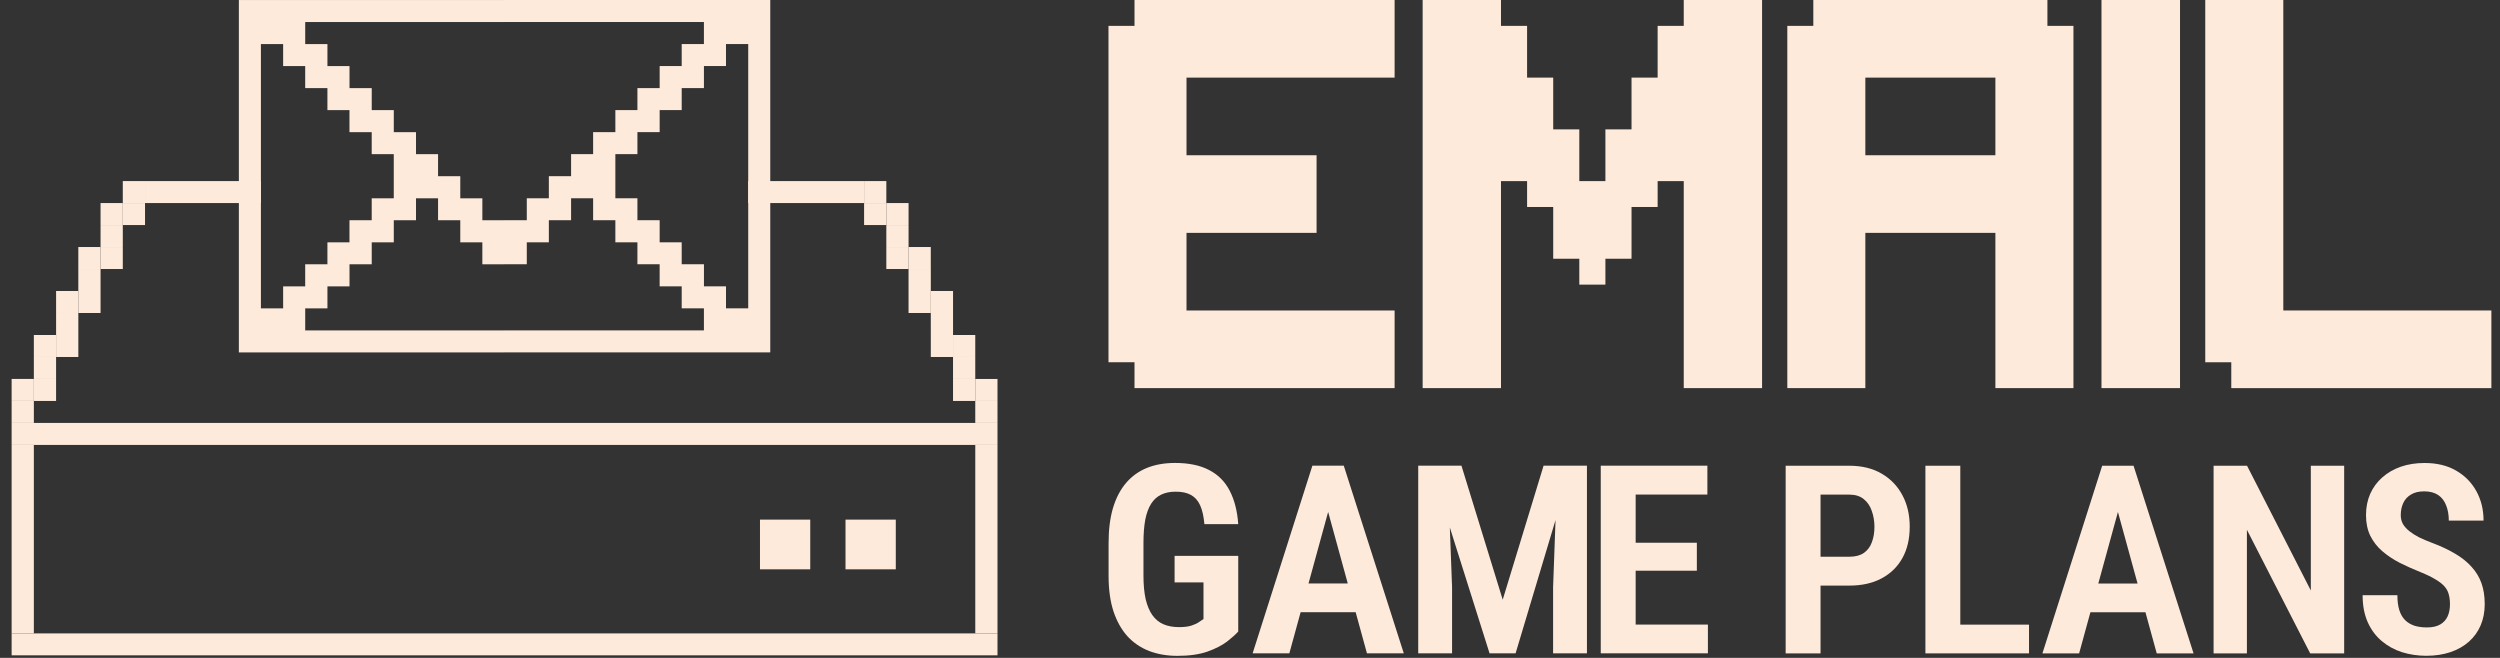 <svg width="152" height="40" viewBox="0 0 152 40" fill="none" xmlns="http://www.w3.org/2000/svg">
<rect x="0" y="0" width="152" height="40" fill="#333333" stroke="none"/>
<g clip-path="url(#clip0_10_1050)">
<path d="M60.648 25.714H0.707V27.051H60.648V25.714Z" fill="#FDEADB"/>
<path d="M60.648 38.509H0.707V39.845H60.648V38.509Z" fill="#FDEADB"/>
<path d="M2.058 27.05H0.707V38.509L2.058 38.509V27.05Z" fill="#FDEADB"/>
<path d="M60.648 27.05H59.297V38.509L60.648 38.509V27.05Z" fill="#FDEADB"/>
<path d="M15.863 11.01H8.817V12.346H15.863V11.01Z" fill="#FDEADB"/>
<path d="M52.537 11.01H45.492V12.346H52.537V11.01Z" fill="#FDEADB"/>
<path d="M55.241 12.346H53.889V13.683H55.241V12.346Z" fill="#FDEADB"/>
<path d="M55.241 13.683H53.889V15.02H55.241V13.683Z" fill="#FDEADB"/>
<path d="M53.889 11.009H52.537V12.346L53.889 12.346V11.009Z" fill="#FDEADB"/>
<path d="M55.241 15.019H53.889V16.356H55.241V15.019Z" fill="#FDEADB"/>
<path d="M56.592 15.019H55.24V16.356H56.592V15.019Z" fill="#FDEADB"/>
<path d="M56.593 16.356H55.24L55.24 17.693H56.593V16.356Z" fill="#FDEADB"/>
<path d="M56.593 17.692H55.24V19.03H56.593V17.692Z" fill="#FDEADB"/>
<path d="M57.945 17.692H56.592V19.03H57.945V17.692Z" fill="#FDEADB"/>
<path d="M57.945 19.03H56.592L56.593 20.368H57.945V19.03Z" fill="#FDEADB"/>
<path d="M57.945 20.368H56.593V21.705H57.945V20.368Z" fill="#FDEADB"/>
<path d="M59.296 20.368H57.944V21.705H59.296V20.368Z" fill="#FDEADB"/>
<path d="M59.296 21.704H57.944V23.041H59.296V21.704Z" fill="#FDEADB"/>
<path d="M59.296 23.041H57.944V24.378H59.296V23.041Z" fill="#FDEADB"/>
<path d="M53.889 12.346L52.537 12.346V13.683H53.889V12.346Z" fill="#FDEADB"/>
<path d="M60.648 23.041H59.296V24.378H60.648V23.041Z" fill="#FDEADB"/>
<path d="M60.648 24.377H59.296V25.714L60.648 25.714V24.377Z" fill="#FDEADB"/>
<path d="M7.466 12.346H6.114V13.683H7.466V12.346Z" fill="#FDEADB"/>
<path d="M7.466 13.683H6.114V15.02H7.466V13.683Z" fill="#FDEADB"/>
<path d="M8.818 11.009H7.466L7.466 12.346L8.818 12.346V11.009Z" fill="#FDEADB"/>
<path d="M7.466 15.019H6.114V16.356H7.466V15.019Z" fill="#FDEADB"/>
<path d="M6.114 15.019H4.762V16.356H6.114V15.019Z" fill="#FDEADB"/>
<path d="M6.114 16.356H4.762V17.693H6.114L6.114 16.356Z" fill="#FDEADB"/>
<path d="M6.114 17.692H4.762V19.03H6.114V17.692Z" fill="#FDEADB"/>
<path d="M4.763 17.692H3.411V19.03H4.763V17.692Z" fill="#FDEADB"/>
<path d="M4.763 19.03H3.411V20.368H4.763V19.03Z" fill="#FDEADB"/>
<path d="M4.763 20.368H3.411V21.705H4.763V20.368Z" fill="#FDEADB"/>
<path d="M3.411 20.368L2.058 20.368V21.705H3.411V20.368Z" fill="#FDEADB"/>
<path d="M3.41 21.704H2.058V23.041H3.41V21.704Z" fill="#FDEADB"/>
<path d="M3.41 23.041H2.058V24.378H3.41V23.041Z" fill="#FDEADB"/>
<path d="M8.818 12.346L7.466 12.346V13.683L8.818 13.683V12.346Z" fill="#FDEADB"/>
<path d="M2.059 23.041H0.707V24.378H2.059V23.041Z" fill="#FDEADB"/>
<path d="M2.059 24.377H0.707V25.714L2.059 25.714V24.377Z" fill="#FDEADB"/>
<path d="M30.677 16.066H29.327V16.067H30.677V16.066Z" fill="#FDEADB"/>
<path d="M40.107 14.733V13.389H38.755V12.346H36.062V13.389H37.414V14.733H38.755V16.066H41.447V14.733H40.107ZM40.107 14.733V13.389H38.755V12.346H36.062V13.389H37.414V14.733H38.755V16.066H41.447V14.733H40.107ZM30.677 0V0.002H14.523V21.427H30.677V21.425H46.832V0H30.677ZM18.557 1.34H30.677V1.338H42.798V2.679H41.447V4.016H40.107V5.357H38.755V6.694H37.414V8.034H36.062V9.371H34.722V10.712H33.37V12.056H32.029V13.389H30.677V13.391H29.327V12.058H27.985V10.713H26.634V9.373H25.293V8.036H23.942V6.695H22.601V5.358H21.25V4.018H19.908V2.681H18.557V1.34ZM18.556 17.412H17.215V18.749H15.863V2.68H17.215V4.017H18.556V5.357H19.907V6.695H21.248V8.035H22.6V9.372H23.941V12.057H22.6V13.39H21.248V14.734H19.907V16.068H18.556V17.412ZM42.798 20.088H30.677V20.09H18.557V18.749H19.908V17.412H21.25V16.068H22.601V14.734H23.942V13.39H25.293V12.057H26.634V13.39H27.985V14.734H29.327V16.068H30.677V16.066H32.029V14.733H33.37V13.389H34.722V12.055H36.062V13.389H37.414V14.733H38.755V16.066H40.106V17.41H41.447V18.747H42.798V20.088ZM45.492 18.747H44.141V17.41H42.8V16.066H41.447V14.733H40.107V13.389H38.755V12.055H37.414V9.371H38.755V8.033H40.107V6.693H41.447V5.356H42.799V4.015H44.14V2.678H45.492V18.747ZM40.107 14.733V13.389H38.755V12.346H36.062V13.389H37.414V14.733H38.755V16.066H41.447V14.733H40.107Z" fill="#FDEADB"/>
<path d="M54.464 31.593H51.407V34.615H54.464V31.593Z" fill="#FDEADB"/>
<path d="M49.263 31.593H46.207V34.615H49.263V31.593Z" fill="#FDEADB"/>
<path d="M135.662 23.597V22.024H134.08V0H138.825V18.878H151.476V23.597H135.662Z" fill="#FDEADB"/>
<path d="M127.77 23.597V0H132.545V23.597H127.77Z" fill="#FDEADB"/>
<path d="M121.32 9.439V4.719H113.413V9.439H121.32ZM108.669 23.597V1.573H110.25V0H124.483V1.573H126.065V23.597H121.32V14.158H113.413V23.597H108.669Z" fill="#FDEADB"/>
<path d="M86.497 23.597V0H91.26V1.573H92.847V4.719H94.435V7.866H96.022V11.012H97.609V7.866H99.197V4.719H100.784V1.573H102.372V0H107.134V23.597H102.372V11.012H100.784V12.585H99.197V15.731H97.609V17.305H96.022V15.731H94.435V12.585H92.847V11.012H91.26V23.597H86.497Z" fill="#FDEADB"/>
<path d="M68.978 23.597V22.024H67.396V1.573H68.978V0H84.792V4.719H72.14V9.439H80.048V14.158H72.14V18.878H84.792V23.597H68.978Z" fill="#FDEADB"/>
<path d="M103.84 37.974V39.722H98.838V37.974H103.84ZM99.448 28.313V39.722H97.326V28.313H99.448ZM103.168 32.999V34.699H98.838V32.999H103.168ZM103.809 28.313V30.069H98.838V28.313H103.809Z" fill="#FDEADB"/>
<path d="M86.964 28.313H88.856L91.365 36.462L93.85 28.313H95.567L92.148 39.722H90.565L86.964 28.313ZM86.228 28.313H88.009L88.286 35.71V39.722H86.228V28.313ZM94.697 28.313H96.486V39.722H94.428V35.71L94.697 28.313Z" fill="#FDEADB"/>
<path d="M81.028 30.116L78.392 39.722H76.16L79.793 28.313H81.186L81.028 30.116ZM83.11 39.722L80.474 30.116L80.292 28.313H81.701L85.35 39.722H83.11ZM83.181 35.475V37.222H77.894V35.475H83.181Z" fill="#FDEADB"/>
<path d="M75.285 33.796V38.395C75.133 38.568 74.906 38.772 74.605 39.007C74.304 39.236 73.906 39.44 73.41 39.618C72.919 39.79 72.31 39.876 71.581 39.876C70.954 39.876 70.381 39.777 69.864 39.579C69.352 39.38 68.911 39.08 68.542 38.678C68.178 38.27 67.896 37.764 67.695 37.158C67.5 36.552 67.402 35.836 67.402 35.011V33.02C67.402 32.2 67.492 31.487 67.671 30.881C67.856 30.27 68.123 29.761 68.471 29.354C68.824 28.946 69.249 28.643 69.745 28.445C70.241 28.246 70.806 28.147 71.439 28.147C72.278 28.147 72.969 28.291 73.513 28.578C74.061 28.86 74.478 29.278 74.763 29.832C75.053 30.385 75.228 31.064 75.285 31.869H73.228C73.185 31.388 73.098 31.004 72.966 30.717C72.835 30.43 72.647 30.221 72.404 30.09C72.167 29.959 71.859 29.894 71.479 29.894C71.141 29.894 70.848 29.954 70.6 30.074C70.357 30.189 70.154 30.372 69.991 30.623C69.832 30.874 69.713 31.195 69.634 31.587C69.561 31.978 69.523 32.451 69.523 33.005V35.011C69.523 35.565 69.569 36.04 69.658 36.437C69.753 36.834 69.89 37.158 70.07 37.408C70.249 37.659 70.473 37.842 70.743 37.957C71.012 38.072 71.326 38.129 71.684 38.129C72.001 38.129 72.254 38.098 72.444 38.035C72.634 37.972 72.784 37.902 72.895 37.824C73.011 37.74 73.104 37.677 73.172 37.636V35.41H71.415V33.796H75.285Z" fill="#FDEADB"/>
<path d="M148.958 36.745C148.958 36.521 148.935 36.322 148.887 36.15C148.845 35.972 148.76 35.81 148.634 35.664C148.507 35.518 148.325 35.374 148.087 35.233C147.85 35.087 147.544 34.938 147.169 34.786C146.726 34.609 146.307 34.421 145.911 34.222C145.515 34.019 145.162 33.784 144.85 33.517C144.539 33.251 144.294 32.938 144.114 32.577C143.94 32.217 143.853 31.796 143.853 31.315C143.853 30.845 143.938 30.417 144.106 30.03C144.281 29.639 144.526 29.304 144.842 29.027C145.159 28.745 145.534 28.529 145.966 28.377C146.404 28.226 146.887 28.15 147.415 28.15C148.159 28.15 148.797 28.304 149.33 28.612C149.863 28.92 150.275 29.338 150.565 29.866C150.855 30.393 151 30.989 151 31.652H148.887C148.887 31.308 148.834 31.002 148.729 30.736C148.628 30.464 148.467 30.252 148.246 30.101C148.024 29.95 147.739 29.874 147.391 29.874C147.064 29.874 146.795 29.939 146.584 30.07C146.373 30.195 146.217 30.367 146.117 30.587C146.017 30.801 145.966 31.046 145.966 31.323C145.966 31.522 146.011 31.702 146.101 31.864C146.196 32.02 146.325 32.164 146.489 32.295C146.652 32.425 146.85 32.551 147.082 32.671C147.32 32.786 147.584 32.898 147.874 33.008C148.407 33.206 148.874 33.426 149.275 33.666C149.676 33.901 150.008 34.167 150.272 34.465C150.541 34.758 150.742 35.089 150.874 35.46C151.006 35.831 151.071 36.254 151.071 36.73C151.071 37.2 150.99 37.628 150.826 38.015C150.662 38.401 150.425 38.733 150.114 39.01C149.802 39.287 149.425 39.501 148.982 39.652C148.544 39.798 148.056 39.872 147.518 39.872C147.001 39.872 146.507 39.798 146.038 39.652C145.573 39.501 145.162 39.273 144.803 38.97C144.444 38.667 144.162 38.286 143.956 37.827C143.75 37.361 143.647 36.816 143.647 36.189H145.761C145.761 36.539 145.8 36.842 145.879 37.098C145.958 37.349 146.077 37.552 146.236 37.709C146.394 37.861 146.584 37.973 146.806 38.046C147.027 38.114 147.278 38.148 147.557 38.148C147.89 38.148 148.159 38.088 148.365 37.968C148.571 37.847 148.721 37.683 148.816 37.474C148.911 37.26 148.958 37.017 148.958 36.745Z" fill="#FDEADB"/>
<path d="M142.525 28.317V39.725H140.459L136.612 32.212V39.725H134.586V28.317H136.62L140.498 35.902V28.317H142.525Z" fill="#FDEADB"/>
<path d="M129.047 30.119L126.411 39.725H124.179L127.812 28.317H129.205L129.047 30.119ZM131.129 39.725L128.493 30.119L128.311 28.317H129.72L133.368 39.725H131.129ZM131.2 35.479V37.226H125.912V35.479H131.2Z" fill="#FDEADB"/>
<path d="M123.365 37.978V39.725H118.577V37.978H123.365ZM119.186 28.317V39.725H117.065V28.317H119.186Z" fill="#FDEADB"/>
<path d="M112.439 35.604H110.04V33.849H112.439C112.803 33.849 113.095 33.773 113.317 33.622C113.544 33.465 113.708 33.248 113.808 32.972C113.913 32.694 113.966 32.381 113.966 32.031C113.966 31.692 113.913 31.373 113.808 31.075C113.708 30.772 113.544 30.529 113.317 30.347C113.095 30.164 112.803 30.073 112.439 30.073H110.689V39.725H108.568V28.317H112.439C113.204 28.317 113.858 28.477 114.401 28.795C114.95 29.114 115.372 29.553 115.668 30.112C115.963 30.665 116.111 31.3 116.111 32.015C116.111 32.757 115.963 33.395 115.668 33.927C115.372 34.46 114.95 34.873 114.401 35.165C113.858 35.458 113.204 35.604 112.439 35.604Z" fill="#FDEADB"/>
</g>
<defs>
<clipPath id="clip0_10_1050">
<rect width="150.769" height="40" fill="white" transform="translate(0.707)"/>
</clipPath>
</defs>
</svg>
